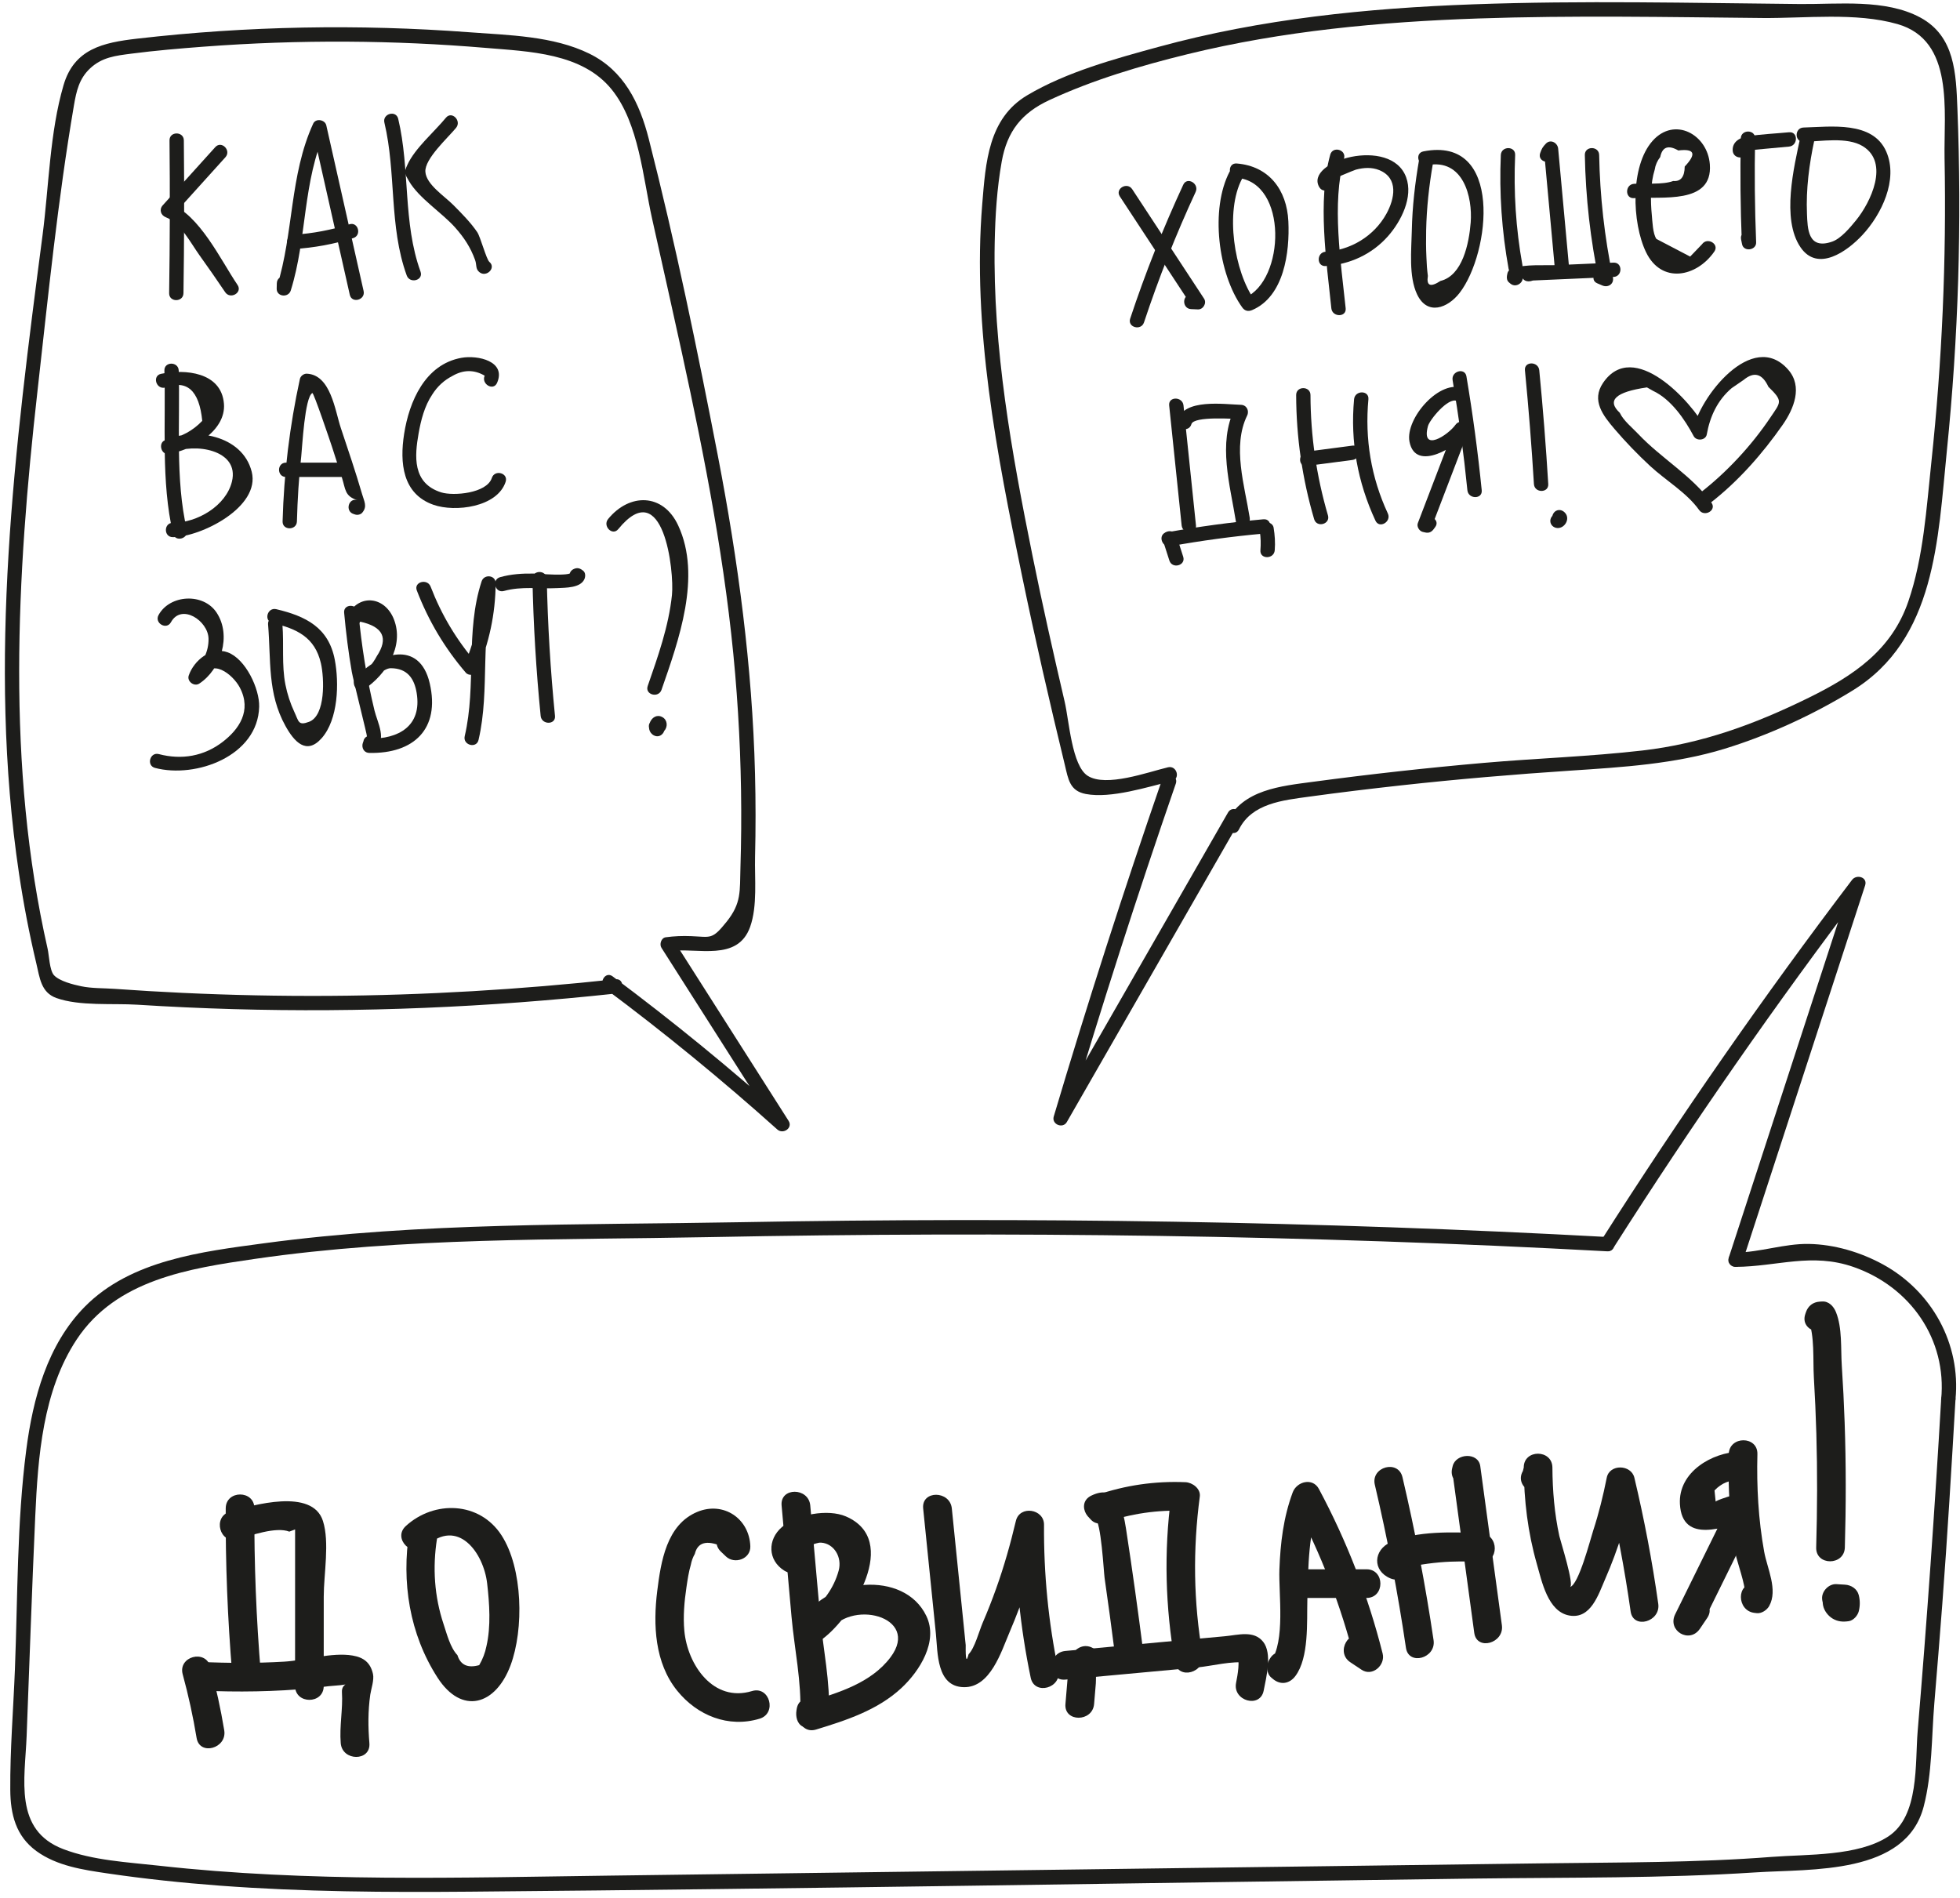 <?xml version="1.0" encoding="UTF-8" standalone="no"?> <svg xmlns="http://www.w3.org/2000/svg" xmlns:xlink="http://www.w3.org/1999/xlink" xmlns:serif="http://www.serif.com/" width="100%" height="100%" viewBox="0 0 1425 1380" xml:space="preserve" style="fill-rule:evenodd;clip-rule:evenodd;stroke-linejoin:round;stroke-miterlimit:2;"> <g> <path d="M814.176,142.832c17.413,26.517 34.821,53.034 52.234,79.55l4.5,-7.837c-1.65,-0.075 -3.296,-0.15 -4.946,-0.221c-6.7,-0.304 -6.688,10.113 -0,10.417c1.65,0.071 3.296,0.146 4.946,0.221c3.846,0.17 6.629,-4.592 4.496,-7.838c-17.413,-26.517 -34.825,-53.033 -52.238,-79.55c-3.662,-5.579 -12.687,-0.367 -8.992,5.258" style="fill:#1d1d1b;fill-rule:nonzero;"></path> <path d="M860.281,134.302c-14.705,31.729 -27.584,64.15 -38.596,97.346c-2.117,6.375 7.941,9.108 10.046,2.766c10.733,-32.341 23.212,-63.933 37.545,-94.854c2.8,-6.041 -6.179,-11.341 -8.995,-5.258" style="fill:#1d1d1b;fill-rule:nonzero;"></path> <path d="M894.029,124.713c-14.325,27.15 -8.483,74.4 9.175,98.875c1.812,2.509 4.308,3.067 7.129,1.867c23.254,-9.875 27.429,-42.113 26.354,-64.558c-1.1,-22.88 -14.091,-40.15 -37.533,-42.034c-6.683,-0.533 -6.646,9.884 -0,10.417c37.462,3.008 35.204,74.746 5.921,87.183c2.375,0.621 4.75,1.246 7.125,1.867c-14.938,-20.7 -21.721,-64.579 -9.175,-88.358c3.125,-5.925 -5.863,-11.196 -8.996,-5.259" style="fill:#1d1d1b;fill-rule:nonzero;"></path> <path d="M967.137,112.463c-9.329,33.7 -2.738,77.459 0.804,111.692c0.683,6.6 11.108,6.671 10.417,-0c-3.45,-33.358 -10.259,-76.117 -1.175,-108.921c1.791,-6.471 -8.255,-9.233 -10.046,-2.771" style="fill:#1d1d1b;fill-rule:nonzero;"></path> <path d="M968.174,130.804c-0.129,-0.216 16.2,-7.087 17.646,-7.47c5.642,-1.492 11.55,-1.871 17.017,0.379c14.121,5.808 11.158,20.841 5.116,31.758c-8.97,16.221 -25.85,26.35 -44.17,27.554c-6.655,0.438 -6.705,10.859 -0,10.417c17.595,-1.158 33.783,-8.542 45.5,-21.9c9.387,-10.704 18.312,-28.204 13.05,-42.613c-11.088,-30.362 -74.325,-11.683 -63.155,7.134c3.421,5.758 12.43,0.525 8.996,-5.259" style="fill:#1d1d1b;fill-rule:nonzero;"></path> <path d="M1031.77,115.932c-2.971,17.13 -4.971,34.292 -5.321,51.696c-0.279,13.892 -2.375,33.321 3.825,46.379c7.45,15.696 22.325,10.088 30.992,-1.154c22.158,-28.75 32,-114.262 -26.392,-102.783c-6.571,1.292 -3.792,11.333 2.771,10.046c26.258,-5.163 33.046,23.212 31.608,41.633c-1.2,15.354 -5.966,38.579 -21.954,42.5c-7.271,4.783 -10.329,3.571 -9.183,-3.637c-0.579,-4.484 -0.925,-8.988 -1.05,-13.513c-0.321,-6.483 -0.329,-12.983 -0.2,-19.471c0.329,-16.475 2.129,-32.687 4.95,-48.925c1.137,-6.558 -8.9,-9.375 -10.046,-2.771" style="fill:#1d1d1b;fill-rule:nonzero;"></path> <path d="M1091.16,112.714c-1.225,27.829 0.713,55.283 5.642,82.687c1.187,6.588 11.225,3.796 10.046,-2.767c-4.767,-26.508 -6.455,-53.029 -5.271,-79.92c0.296,-6.7 -10.121,-6.688 -10.417,-0" style="fill:#1d1d1b;fill-rule:nonzero;"></path> <path d="M1129.82,114.085c0.5,-0.775 1.004,-1.55 1.504,-2.321c-2.967,-1.229 -5.929,-2.454 -8.892,-3.683l8.171,88.971c0.608,6.616 11.033,6.683 10.417,-0l-8.171,-88.971c-0.392,-4.267 -5.529,-7.163 -8.892,-3.684c-2.379,2.459 -3.062,3.692 -4.183,6.917c-2.2,6.346 7.858,9.075 10.046,2.771" style="fill:#1d1d1b;fill-rule:nonzero;"></path> <path d="M1152.24,112.707c0.584,30.955 4.046,61.446 10.359,91.75c2.55,-1.962 5.1,-3.92 7.65,-5.883c-1.246,-0.529 -2.492,-1.058 -3.738,-1.587c-6.1,-2.596 -11.412,6.375 -5.258,8.991c1.246,0.534 2.491,1.063 3.737,1.592c4.179,1.779 8.642,-1.125 7.65,-5.883c-6.121,-29.392 -9.416,-58.967 -9.983,-88.98c-0.125,-6.695 -10.542,-6.716 -10.417,0" style="fill:#1d1d1b;fill-rule:nonzero;"></path> <path d="M1105.38,198.761c1.371,5.154 4.425,6.883 9.154,5.179c1.775,-0.079 3.55,-0.154 5.325,-0.233c6.213,-0.275 12.425,-0.546 18.638,-0.821c11.533,-0.508 23.071,-1.017 34.608,-1.521c6.675,-0.296 6.713,-10.716 0,-10.416c-13.312,0.583 -26.625,1.166 -39.933,1.754c-10.729,0.471 -23.279,-0.846 -33.563,2.383c-1.658,0.521 -3.27,1.846 -3.637,3.638c-0.1,0.491 -0.2,0.983 -0.3,1.47c-0.358,1.746 -0.104,3.825 1.342,5.071c0.333,0.284 0.666,0.575 1,0.863c5.058,4.354 12.458,-2.984 7.366,-7.367" style="fill:#1d1d1b;fill-rule:nonzero;"></path> <path d="M1187.98,144.063c20.008,-1.441 57.358,4.95 55.15,-24.512c-1.633,-21.863 -25.708,-35.017 -41.625,-17.154c-16.492,18.508 -14.988,59.733 -4.792,80.92c11.229,23.334 36.767,18.238 49.684,-0.437c3.82,-5.529 -5.205,-10.742 -8.996,-5.258c-2.863,2.975 -5.725,5.95 -8.584,8.929c-8.17,-4.271 -16.337,-8.542 -24.508,-12.809c-2.696,-3.762 -2.933,-12.937 -3.358,-17.237c-1.038,-10.508 -1.079,-23.146 2.091,-33.15c0.505,-3.371 1.842,-6.429 4.013,-9.175c1.462,-7.367 5.846,-8.958 13.154,-4.779c11.854,-1.488 13.404,2.404 4.654,11.679c-0.104,7.525 -2.887,11.025 -8.354,10.508c-7.55,2.904 -20.471,1.479 -28.529,2.059c-6.65,0.479 -6.7,10.9 -0,10.416" style="fill:#1d1d1b;fill-rule:nonzero;"></path> <path d="M1265.62,100.667c-0.504,25.188 -0.258,50.355 0.746,75.525l10.229,-1.383c-0.233,-1.158 -0.471,-2.312 -0.704,-3.471c-1.329,-6.566 -11.371,-3.787 -10.042,2.767c0.233,1.158 0.467,2.317 0.7,3.471c1.167,5.754 10.463,4.462 10.233,-1.384c-1.004,-25.17 -1.25,-50.337 -0.745,-75.525c0.137,-6.704 -10.28,-6.704 -10.417,0" style="fill:#1d1d1b;fill-rule:nonzero;"></path> <path d="M1270.15,109.477c-0.004,-0.125 28.137,-2.663 30.575,-2.896c6.612,-0.634 6.679,-11.059 -0,-10.417c-9.879,0.942 -19.975,1.388 -29.788,2.871c-5.721,0.867 -11.558,3.854 -11.204,10.442c0.358,6.67 10.775,6.708 10.417,-0" style="fill:#1d1d1b;fill-rule:nonzero;"></path> <path d="M1309.06,99.139c-4.796,22.409 -14.009,60.021 -0.042,80.605c12.538,18.47 33.979,2.983 44.988,-8.838c13.866,-14.892 26.287,-40.254 17.404,-60.637c-9.834,-22.567 -40.492,-18.046 -60.138,-17.555c-6.691,0.167 -6.716,10.584 0,10.417c12.642,-0.317 31.584,-3.804 42.992,3.125c19.746,11.996 5.704,40.95 -4.775,53.813c-4.246,5.208 -10.938,13.333 -17.4,15.595c-17.904,6.267 -17.913,-9.929 -18.346,-20.195c-0.767,-17.992 1.604,-36.009 5.363,-53.559c1.395,-6.537 -8.642,-9.333 -10.046,-2.771" style="fill:#1d1d1b;fill-rule:nonzero;"></path> <path d="M850.035,294.779l9.071,87.263c0.687,6.6 11.108,6.671 10.416,-0l-9.071,-87.263c-0.687,-6.6 -11.112,-6.67 -10.416,0" style="fill:#1d1d1b;fill-rule:nonzero;"></path> <path d="M866.207,308.372c1.691,-6.021 31.521,-3.754 36,-3.625c-1.496,-2.613 -2.996,-5.225 -4.496,-7.838c-12.471,25.6 -3.383,55.667 0.85,82.317c1.05,6.6 11.087,3.8 10.046,-2.771c-3.704,-23.325 -12.825,-51.866 -1.9,-74.287c1.733,-3.554 -0.359,-7.717 -4.5,-7.838c-12.209,-0.358 -41.542,-4.746 -46.046,11.271c-1.817,6.467 8.233,9.225 10.046,2.771" style="fill:#1d1d1b;fill-rule:nonzero;"></path> <path d="M850.977,397.117c22.396,-4.038 44.904,-7.088 67.571,-9.146c6.62,-0.6 6.683,-11.025 -0,-10.417c-23.596,2.146 -47.025,5.317 -70.342,9.517c-6.588,1.192 -3.796,11.229 2.771,10.046" style="fill:#1d1d1b;fill-rule:nonzero;"></path> <path d="M915.9,386.279c0.762,4.571 0.833,9.192 0.471,13.8c-0.525,6.684 9.891,6.65 10.416,0c0.438,-5.579 0.075,-11.05 -0.841,-16.57c-0.463,-2.775 -3.896,-4.325 -6.409,-3.638c-2.946,0.813 -4.1,3.625 -3.637,6.408" style="fill:#1d1d1b;fill-rule:nonzero;"></path> <path d="M845.386,392.601c1.6,4.983 3.2,9.971 4.8,14.954c2.042,6.358 12.1,3.637 10.046,-2.771c-1.6,-4.983 -3.2,-9.967 -4.8,-14.954c-2.042,-6.354 -12.104,-3.638 -10.046,2.771" style="fill:#1d1d1b;fill-rule:nonzero;"></path> <path d="M942.361,287.229c0.095,30.771 4.425,60.721 13.075,90.25c1.879,6.421 11.933,3.688 10.045,-2.766c-8.379,-28.617 -12.608,-57.671 -12.704,-87.484c-0.021,-6.7 -10.437,-6.716 -10.416,0" style="fill:#1d1d1b;fill-rule:nonzero;"></path> <path d="M950.167,338.765c11.041,-1.45 22.083,-2.896 33.125,-4.346c6.55,-0.862 6.633,-11.287 -0,-10.416c-11.042,1.45 -22.084,2.896 -33.125,4.346c-6.55,0.858 -6.638,11.287 -0,10.416" style="fill:#1d1d1b;fill-rule:nonzero;"></path> <path d="M984.468,290.285c-2.825,30.75 2.559,60.304 15.55,88.284c2.825,6.075 11.805,0.791 8.996,-5.259c-12.221,-26.316 -16.779,-54.158 -14.129,-83.025c0.613,-6.675 -9.808,-6.629 -10.417,0" style="fill:#1d1d1b;fill-rule:nonzero;"></path> <path d="M1056.11,276.4c4.475,26.571 8.054,53.242 10.745,80.05c0.667,6.608 11.088,6.675 10.417,-0c-2.783,-27.733 -6.492,-55.329 -11.117,-82.821c-1.112,-6.596 -11.154,-3.796 -10.045,2.771" style="fill:#1d1d1b;fill-rule:nonzero;"></path> <path d="M1064.36,282.519c-17.209,-7.733 -42.809,21.7 -39.617,38.542c4.35,22.963 35.104,3.296 42.513,-7.033c-3.175,-1.334 -6.35,-2.675 -9.521,-4.009c-8.971,23.442 -17.942,46.884 -26.913,70.325c-0.975,2.538 1.084,5.842 3.638,6.405c0.646,0.145 1.291,0.287 1.941,0.429c2.484,0.55 4.43,-0.434 5.88,-2.392l1.183,-1.6c3.996,-5.392 -5.042,-10.592 -8.992,-5.258c-0.396,0.533 -0.791,1.066 -1.187,1.6c1.962,-0.8 3.925,-1.596 5.883,-2.392c-0.646,-0.146 -1.292,-0.287 -1.942,-0.433c1.213,2.137 2.425,4.275 3.638,6.408c8.971,-23.442 17.942,-46.883 26.917,-70.325c2.254,-5.896 -6.338,-8.454 -9.521,-4.012c-5.563,7.754 -25.3,20.508 -20.075,1.025c1.246,-4.646 14.716,-21.071 20.916,-18.284c6.067,2.725 11.371,-6.25 5.259,-8.996" style="fill:#1d1d1b;fill-rule:nonzero;"></path> <path d="M1108.69,269.214c2.684,27.529 4.863,55.1 6.534,82.713c0.404,6.658 10.825,6.704 10.416,-0c-1.671,-27.613 -3.85,-55.184 -6.533,-82.713c-0.646,-6.612 -11.067,-6.679 -10.417,0" style="fill:#1d1d1b;fill-rule:nonzero;"></path> <path d="M1129.28,378.634c1.021,-1.709 2.042,-3.421 3.059,-5.13c-2.809,-0.129 -5.209,2.484 -5.209,5.209c0,2.925 2.388,5.079 5.209,5.208c5.116,0.229 9.15,-6.221 5.937,-10.546c-1.675,-2.254 -4.508,-3.4 -7.125,-1.866c-2.225,1.3 -3.558,4.854 -1.871,7.125" style="fill:#1d1d1b;fill-rule:nonzero;"></path> <path d="M1243.32,365.814c20.383,-15.775 38.112,-35.921 52.841,-57.062c8.05,-11.559 14.625,-27.621 4.025,-39.863c-26.058,-30.1 -65.129,20.554 -69.345,44.188c3.175,-0.413 6.345,-0.825 9.52,-1.242c-10.458,-19.767 -52.745,-66.088 -74.9,-33.413c-8.625,12.725 0.021,23.709 8.392,33.509c8.079,9.458 16.75,18.454 25.875,26.904c11.363,10.521 26.604,19.337 35.604,31.979c3.854,5.417 12.896,0.217 8.996,-5.258c-13.775,-19.35 -36.717,-32.45 -53.129,-49.875c-4.35,-4.617 -10.888,-9.825 -13.538,-15.525c-9.683,-9.025 -3.1,-15.188 19.742,-18.488c1.479,0.838 2.963,1.675 4.446,2.513c13.033,6.075 23.092,20.766 29.517,32.912c1.987,3.759 8.729,3.192 9.52,-1.246c2.321,-13.016 7.763,-24.837 18.084,-33.641c2.908,-1.996 5.812,-3.988 8.721,-5.984c7.562,-6.27 13.562,-4.604 18.008,5c10.896,10.588 9,11.05 1.467,22.271c-13.75,20.484 -31.742,39.888 -51.213,54.954c-5.292,4.1 2.129,11.421 7.367,7.367" style="fill:#1d1d1b;fill-rule:nonzero;"></path> <path d="M844.82,566.974c-28.021,81.025 -54.258,162.637 -78.708,244.808c-1.688,5.667 6.579,9.133 9.521,4.012c42.058,-73.266 84.12,-146.533 126.183,-219.8c3.346,-5.825 -5.654,-11.075 -8.992,-5.254c-42.062,73.267 -84.125,146.534 -126.187,219.8c3.175,1.338 6.346,2.675 9.521,4.013c24.445,-82.175 50.687,-163.788 78.708,-244.809c2.196,-6.35 -7.867,-9.079 -10.046,-2.77" style="fill:#1d1d1b;fill-rule:nonzero;"></path> <path d="M849.172,557.877c-14.933,3.567 -44.962,14.65 -58.325,6.217c-11.596,-7.321 -13.537,-39.937 -16.783,-53.871c-8.25,-35.383 -16.254,-70.829 -23.446,-106.441c-15.042,-74.459 -28.912,-151.025 -27.433,-227.259c0.379,-19.716 1.65,-39.654 5.112,-59.091c3.909,-21.913 14.454,-35.292 34.617,-44.65c31.833,-14.771 66.4,-25.03 100.408,-33.367c69.159,-16.95 140.375,-23.55 211.396,-25.979c68.846,-2.354 137.775,-1 206.642,-0.342c31.221,0.3 67.833,-4.25 98.179,4.413c41.612,11.875 33.579,63.412 34.233,97.72c1.413,73.696 -1.796,147.48 -9.596,220.775c-3.566,33.546 -5.72,69.159 -16.745,101.292c-12.175,35.496 -39.921,54.004 -72.159,69.879c-39.096,19.254 -77.629,33.463 -121.104,38.484c-38.379,4.429 -77.129,5.658 -115.612,9.029c-41.35,3.621 -82.617,8.2 -123.759,13.712c-23.558,3.159 -51.271,5.6 -62.996,29.359c-2.954,5.991 6.03,11.275 8.996,5.258c9.342,-18.929 32.029,-21.171 50.713,-23.746c22.316,-3.075 44.691,-5.775 67.087,-8.242c41.075,-4.52 82.238,-8.012 123.471,-10.741c37.521,-2.488 75.6,-4.767 111.775,-15.875c31.967,-9.821 64.642,-24.834 93.104,-42.375c60.488,-37.279 61.975,-110.146 68.479,-174.029c8.413,-82.667 10.992,-165.921 7.696,-248.946c-1.012,-25.45 -1.729,-52.584 -26.825,-66.229c-25.408,-13.817 -59.85,-9.625 -87.479,-9.892c-79.262,-0.758 -158.65,-2.675 -237.892,0.217c-76.85,2.804 -154.108,10.554 -228.475,30.895c-31.829,8.705 -67.066,18.25 -95.662,35.255c-28.288,16.82 -30.171,48.933 -32.642,78.908c-7.421,89.979 10.692,182.45 28.854,270.196c9.546,46.108 20.092,92.05 31.196,137.808c2.479,10.217 3.446,18.838 15.221,21.067c18.388,3.479 44.879,-5.146 62.525,-9.363c6.517,-1.558 3.754,-11.604 -2.771,-10.046" style="fill:#1d1d1b;fill-rule:nonzero;"></path> <path d="M123.24,102.059c0.379,37.042 0.288,74.079 -0.271,111.121c-0.1,6.704 10.317,6.708 10.417,-0c0.558,-37.042 0.65,-74.079 0.271,-111.121c-0.067,-6.7 -10.484,-6.717 -10.417,0" style="fill:#1d1d1b;fill-rule:nonzero;"></path> <path d="M156.521,106.958c-12.738,14.104 -25.471,28.213 -38.209,42.321c-2.779,3.079 -1.416,7.296 2.3,8.704c10.613,4.021 18.113,18.838 24.45,27.642c6.367,8.842 12.559,17.804 18.663,26.829c3.733,5.521 12.762,0.317 8.991,-5.258c-12.358,-18.271 -27.562,-51.004 -49.337,-59.259c0.767,2.905 1.533,5.805 2.3,8.705c12.733,-14.105 25.471,-28.213 38.208,-42.317c4.479,-4.967 -2.862,-12.354 -7.366,-7.367" style="fill:#1d1d1b;fill-rule:nonzero;"></path> <path d="M201.258,205.945c-0.03,1.292 -0.063,2.579 -0.096,3.871c-0.15,6.008 8.508,6.887 10.233,1.383c11.917,-38.017 8.546,-79.458 25.304,-116.067c-3.175,-0.416 -6.346,-0.829 -9.521,-1.245c9.046,40.15 18.088,80.3 27.13,120.45c1.47,6.537 11.52,3.77 10.045,-2.767c-9.041,-40.15 -18.087,-80.3 -27.129,-120.45c-0.933,-4.142 -7.646,-5.342 -9.521,-1.246c-17.225,37.629 -14.125,79.554 -26.354,118.558c3.409,0.463 6.821,0.921 10.229,1.384c0.034,-1.292 0.067,-2.579 0.096,-3.871c0.167,-6.704 -10.25,-6.704 -10.416,-0" style="fill:#1d1d1b;fill-rule:nonzero;"></path> <path d="M213.692,181.075c14.7,-0.954 29.042,-3.558 43.109,-7.963c6.37,-2 3.65,-12.058 -2.771,-10.045c-13.175,4.129 -26.55,6.695 -40.338,7.591c-6.654,0.434 -6.704,10.85 0,10.417" style="fill:#1d1d1b;fill-rule:nonzero;"></path> <path d="M279.466,89.144c8.742,36.733 3.221,75.242 16.237,111.129c2.267,6.254 12.338,3.554 10.046,-2.766c-12.975,-35.775 -7.512,-74.446 -16.237,-111.134c-1.55,-6.516 -11.6,-3.758 -10.046,2.771" style="fill:#1d1d1b;fill-rule:nonzero;"></path> <path d="M324.211,85.586c-8.467,10.325 -22.471,22.112 -28.038,34.262c-2.633,5.746 -2,6.317 1.104,11.717c7.2,12.529 24.063,23.05 33.654,33.879c6.455,7.288 11.142,14.321 14.484,23.604c1.287,3.567 0.183,6.375 3.037,8.759c5.113,4.266 12.521,-3.067 7.367,-7.367c-2.213,-1.846 -6.513,-18.208 -8.846,-21.638c-4.925,-7.229 -11.221,-13.504 -17.337,-19.695c-6.496,-6.575 -19.738,-14.938 -20.371,-24.205c-0.642,-9.387 16.421,-24.762 22.312,-31.95c4.217,-5.145 -3.112,-12.558 -7.366,-7.366" style="fill:#1d1d1b;fill-rule:nonzero;"></path> <path d="M119.521,269.432c1.142,38.491 -2.545,80.9 6.284,118.504c1.533,6.521 11.579,3.762 10.046,-2.771c-8.55,-36.413 -4.805,-78.446 -5.913,-115.733c-0.196,-6.688 -10.617,-6.717 -10.417,-0" style="fill:#1d1d1b;fill-rule:nonzero;"></path> <path d="M119.906,281.832c15.92,-6.079 24.966,1.975 27.137,24.154c-6.758,7.104 -15.033,11.621 -24.821,13.546c0.875,3.233 1.754,6.471 2.629,9.704c16.317,-7.479 49.517,-2.421 43.767,20.938c-4.337,17.604 -25.112,29.92 -42.979,29.95c-6.7,0.012 -6.713,10.429 -0,10.416c20.221,-0.033 63.908,-21.762 57.362,-47.566c-6.82,-26.88 -42.041,-32.53 -63.408,-22.73c-4.546,2.084 -2.45,10.363 2.629,9.705c16.692,-2.167 42.217,-16.371 40.592,-36.413c-1.879,-23.142 -28.4,-25.296 -45.679,-21.75c-6.559,1.35 -3.784,11.392 2.771,10.046" style="fill:#1d1d1b;fill-rule:nonzero;"></path> <path d="M215.871,379.092c0.438,-15.867 1.367,-31.692 3.159,-47.471c0.683,-6.059 2.512,-43.013 8.062,-45.846c0.946,-0.483 12.959,35.062 14.334,39.254c2.42,7.379 4.804,14.775 7.15,22.179c2.737,8.646 1.958,13.504 11.237,16.454c-6.404,-2.033 -9.142,8.021 -2.771,10.046l1.254,0.396c1.63,0.521 3.938,0.013 5.063,-1.342c3.812,-4.554 1.504,-7.995 -0.096,-13.495c-4.704,-16.142 -10.137,-32.125 -15.458,-48.067c-4.254,-12.746 -7.309,-38.713 -24.746,-39.513c-2.167,-0.1 -4.558,1.68 -5.021,3.825c-7.429,34.196 -11.621,68.596 -12.583,103.58c-0.184,6.704 10.233,6.7 10.416,-0" style="fill:#1d1d1b;fill-rule:nonzero;"></path> <path d="M207.908,346.787l40.4,0c6.704,0 6.717,-10.416 0,-10.416l-40.4,-0c-6.7,-0 -6.712,10.416 0,10.416" style="fill:#1d1d1b;fill-rule:nonzero;"></path> <path d="M361.373,278.406c6.921,-15.775 -13.983,-20.388 -25.896,-18.242c-26.441,4.763 -37.991,31.708 -41.679,55.417c-3.233,20.808 -1.275,43.529 21.363,51.45c15.783,5.525 46.42,1.783 52.466,-16.754c2.079,-6.392 -7.975,-9.125 -10.046,-2.771c-3.675,11.275 -28.02,13.246 -36.787,10.496c-21.242,-6.663 -19.296,-26.688 -16.471,-42.788c1.717,-9.8 4.329,-19.983 9.933,-28.35c3.7,-5.9 8.642,-10.437 14.825,-13.608c7.905,-4.525 15.671,-4.559 23.296,-0.109c-2.666,6.084 6.304,11.392 8.996,5.259" style="fill:#1d1d1b;fill-rule:nonzero;"></path> <path d="M124.278,452.413c7.667,-13.963 27.079,-1.067 27.338,11.946c0.179,9.241 -4.163,18.541 -12,23.67c2.55,1.963 5.1,3.921 7.65,5.88c5.629,-16.5 21.966,-3.817 27.112,6.033c8.821,16.879 -0.683,30.354 -12.446,39.421c-13.608,10.491 -29.883,13.275 -46.441,8.916c-6.492,-1.708 -9.259,8.338 -2.771,10.046c29.621,7.8 74.829,-8.575 75.708,-44.529c0.321,-12.904 -9.742,-34.679 -22.908,-39.517c-12.075,-4.437 -24.571,5.925 -28.3,16.863c-1.446,4.242 3.925,8.321 7.65,5.883c15.683,-10.258 23.7,-34.846 12.596,-51.637c-9.613,-14.534 -33.98,-13.171 -42.184,1.766c-3.229,5.88 5.767,11.142 8.996,5.259" style="fill:#1d1d1b;fill-rule:nonzero;"></path> <path d="M194.904,454.014c2.179,26.2 -0.6,49.967 12.667,73.871c6.304,11.362 15.187,21.304 26.237,8.887c12.188,-13.695 12.842,-40.304 9.558,-57.266c-4.504,-23.254 -20.995,-31.496 -42.508,-36.592c-6.521,-1.542 -9.304,8.5 -2.771,10.046c17.575,4.162 30.859,10.225 35.234,29.317c2.483,10.841 3.487,38.016 -8.642,42.537c-7.908,2.95 -7.421,-0.246 -10.667,-7.146c-2.941,-6.258 -5.15,-13.079 -6.496,-19.875c-2.841,-14.366 -0.987,-29.254 -2.195,-43.779c-0.55,-6.633 -10.975,-6.692 -10.417,0" style="fill:#1d1d1b;fill-rule:nonzero;"></path> <path d="M250.199,445.471c1.334,14.446 3.092,28.829 5.596,43.121c1,5.7 11.342,46.608 10.983,46.808c-5.85,3.275 -0.608,12.275 5.259,8.996c9.933,-5.562 2.291,-19.387 0.271,-27.671c-5.713,-23.458 -9.471,-47.221 -11.692,-71.254c-0.613,-6.621 -11.033,-6.683 -10.417,0" style="fill:#1d1d1b;fill-rule:nonzero;"></path> <path d="M261.931,452c16.629,3.658 20.641,12.004 12.045,25.033c-3.337,6.396 -8.12,11.404 -14.354,15.029c2.104,2.73 4.209,5.455 6.313,8.18c4.075,-4.525 12.225,-14.463 18.221,-14.417c12.17,0.087 17.1,7.683 18.791,18.054c3.917,24.046 -13.316,33.55 -34.433,33.129c-6.704,-0.133 -6.704,10.284 -0,10.417c32.287,0.646 51.608,-17.388 43.929,-50.588c-7.425,-32.079 -37.162,-22.512 -53.875,-3.958c-3.762,4.175 1.154,11.638 6.313,8.175c15.808,-10.596 29.216,-31.167 21.491,-50.817c-6.337,-16.12 -24.471,-19.004 -33.437,-3.495c-3.359,5.816 5.637,11.066 8.996,5.258" style="fill:#1d1d1b;fill-rule:nonzero;"></path> <path d="M303.05,429.329c8.525,22.146 20.216,41.796 35.654,59.813c1.996,2.333 6.912,1.937 8.179,-1.05c8.771,-20.725 13.267,-41.508 13.492,-64.017c0.062,-6.029 -8.434,-6.866 -10.229,-1.383c-12,36.629 -3.584,75.354 -12.275,112.525c-1.525,6.521 8.516,9.304 10.045,2.767c8.684,-37.142 0.313,-76.013 12.271,-112.525c-3.408,-0.459 -6.816,-0.921 -10.229,-1.384c-0.208,20.688 -4.004,39.709 -12.071,58.759c2.729,-0.355 5.454,-0.705 8.184,-1.055c-14.284,-16.666 -25.1,-34.75 -32.975,-55.22c-2.384,-6.192 -12.459,-3.5 -10.046,2.77" style="fill:#1d1d1b;fill-rule:nonzero;"></path> <path d="M366.392,429.683c12.913,-3.604 25.788,-1.4 38.95,-2.1c5.921,-0.312 16.45,-0.054 19.459,-6.316c0.908,-1.892 1.062,-4.83 -0.817,-6.313c-1.954,-1.542 -3.746,-2.396 -6.246,-1.492c-2.858,1.038 -4.133,3.434 -3.637,6.409c0.025,0.154 0.05,0.304 0.075,0.458c1.1,6.596 11.141,3.8 10.045,-2.771c-0.025,-0.15 -0.05,-0.304 -0.079,-0.458c-1.212,2.137 -2.425,4.271 -3.637,6.408c0.225,-0.079 0.454,-0.162 0.675,-0.246c-1.688,-0.445 -3.375,-0.891 -5.063,-1.337c0.167,0.129 0.334,0.267 0.504,0.396c-0.275,-2.1 -0.545,-4.204 -0.816,-6.309c-1.567,3.259 -23.838,1.059 -27.959,1.005c-8.266,-0.109 -16.22,0.387 -24.225,2.62c-6.445,1.8 -3.708,11.855 2.771,10.046" style="fill:#1d1d1b;fill-rule:nonzero;"></path> <path d="M387.111,420.919c0.688,33.283 2.675,66.462 5.971,99.587c0.654,6.608 11.079,6.679 10.417,0c-3.296,-33.125 -5.283,-66.304 -5.971,-99.587c-0.137,-6.692 -10.554,-6.717 -10.417,-0" style="fill:#1d1d1b;fill-rule:nonzero;"></path> <path d="M449.503,384.715c32.963,-40.413 40.8,30.854 39.038,47.887c-2.358,22.763 -10.183,44.68 -17.629,66.163c-2.204,6.346 7.854,9.071 10.041,2.767c12.384,-35.7 29.4,-82.409 12.1,-119.538c-11.016,-23.658 -35.504,-23.537 -50.916,-4.646c-4.2,5.154 3.125,12.567 7.366,7.367" style="fill:#1d1d1b;fill-rule:nonzero;"></path> <path d="M440.1,718.849c43.217,32.238 84.883,66.38 125.038,102.359c4.216,3.779 11.508,-1.088 8.183,-6.313c-27.813,-43.679 -55.621,-87.362 -83.429,-131.041c-1.038,2.545 -2.075,5.1 -3.113,7.65c20.2,-2.73 49.467,7.962 58.592,-17.588c5.437,-15.217 3.208,-35.133 3.592,-51.004c0.487,-20.113 0.483,-40.233 -0.03,-60.342c-1.979,-77.812 -12.275,-154.871 -27.025,-231.225c-14.866,-76.941 -30.845,-154.508 -50.241,-230.441c-6.65,-26.034 -18.021,-49.517 -43.129,-61.867c-26.288,-12.925 -58.646,-13.438 -87.242,-15.583c-80.446,-6.038 -161.571,-4.58 -241.721,4.662c-24.592,2.838 -45.642,7.379 -53.379,33.813c-10.075,34.425 -10.633,73.67 -15.271,109.154c-20.058,153.408 -40.129,309.687 -17.117,463.962c3.271,21.938 7.438,43.742 12.575,65.317c2.509,10.512 3.384,21.233 14.559,25.242c16.941,6.07 41.046,3.758 58.921,4.887c23.162,1.467 46.35,2.538 69.55,3.2c92.841,2.654 185.729,-1.304 278.058,-11.304c6.596,-0.713 6.667,-11.138 -0,-10.417c-69.242,7.5 -138.792,11.667 -208.438,12.088c-35.495,0.212 -70.995,-0.517 -106.454,-2.179c-16.366,-0.767 -32.721,-1.734 -49.062,-2.905c-7.946,-0.566 -16.704,-0.279 -24.5,-1.904c-5.529,-1.15 -15.759,-3.658 -19.775,-8.029c-3.221,-3.508 -3.579,-14.65 -4.592,-19.092c-30.179,-132.929 -22.567,-270.825 -7.446,-405.204c7.788,-69.208 14.813,-139.441 26.55,-208.104c1.75,-10.254 3.746,-19.396 11.684,-26.854c8.733,-8.204 18.491,-9.279 30.129,-10.783c17.325,-2.242 34.796,-3.725 52.212,-5.046c34.871,-2.646 69.854,-3.871 104.829,-3.667c33.63,0.196 67.25,1.717 100.759,4.546c31.437,2.658 69.887,3.608 91.387,30.258c19.821,24.563 22.7,64.146 29.359,93.971c7.233,32.4 14.537,64.783 21.608,97.217c16.85,77.279 32.087,155.087 38.796,233.996c3.183,37.412 4.646,74.97 4.358,112.52c-0.075,9.384 -0.258,18.771 -0.55,28.155c-0.525,16.962 0.871,25.562 -10.054,39.212c-10.696,13.367 -11.4,11.029 -25.896,10.463c-6.325,-0.25 -12.112,-0.017 -18.367,0.829c-3.325,0.45 -4.737,5.1 -3.112,7.65c27.808,43.683 55.621,87.366 83.429,131.046c2.725,-2.1 5.454,-4.209 8.179,-6.313c-40.816,-36.571 -83.221,-71.217 -127.146,-103.987c-5.375,-4.013 -10.575,5.029 -5.258,8.995" style="fill:#1d1d1b;fill-rule:nonzero;"></path> <path d="M473.222,531.844c2.471,3.038 7.1,2.317 9.566,-0.262c2.825,-2.946 2.621,-8.013 -1.12,-10.134c-7.805,-4.425 -13.971,9.059 -6.317,13.209c5.892,3.195 11.154,-5.796 5.254,-8.996c2.746,1.491 1.392,5.487 -1.567,5.491c-0.875,-0.237 -1.75,-0.47 -2.625,-0.708c0.092,0.071 0.188,0.142 0.28,0.213c-0.621,-0.625 -1.246,-1.246 -1.867,-1.867c-0.738,-1.604 -0.679,-2.958 0.171,-4.063c1.054,-1.645 2.916,-1.729 5.591,-0.25c-1.779,-2.183 -5.52,-1.845 -7.366,0c-2.159,2.159 -1.784,5.18 -0,7.367" style="fill:#1d1d1b;fill-rule:nonzero;"></path> <path d="M164.111,1096.65c-0.216,40.221 1.359,80.329 4.717,120.408c1.108,13.267 21.954,13.384 20.833,0c-3.358,-40.079 -4.933,-80.187 -4.716,-120.408c0.071,-13.408 -20.763,-13.425 -20.834,-0" style="fill:#1d1d1b;fill-rule:nonzero;"></path> <path d="M172.681,1119.2c9.696,-2.805 27.946,-9.396 37.662,-5.605c1.4,-0.533 2.805,-1.066 4.205,-1.6l-0,12.196c-0.005,6.779 -0.005,13.554 -0.005,20.334c-0.008,27.104 -0.012,54.208 -0.016,81.316c-0.004,13.404 20.829,13.425 20.833,0c0.004,-21.683 0.008,-43.371 0.013,-65.054c0.004,-16.271 4.391,-39.442 -0.596,-54.983c-7.713,-24.05 -50.796,-11.567 -67.634,-6.696c-12.854,3.721 -7.387,23.829 5.538,20.092" style="fill:#1d1d1b;fill-rule:nonzero;"></path> <path d="M145.581,1229.14c27.129,1.242 54.25,0.871 81.296,-1.725c5.383,-0.517 10.787,-1.45 16.179,-1.796c14.308,-0.904 5.046,-2.766 5.546,4.729c0.8,12.142 -1.904,24.588 -0.875,37.055c1.096,13.266 21.941,13.383 20.833,-0c-0.987,-11.925 -1.05,-23.396 0.646,-35.305c0.55,-3.85 2.942,-10.658 1.967,-15.008c-1.834,-8.179 -6.638,-12.012 -14.85,-13.408c-14.917,-2.538 -34.471,3.558 -49.734,4.45c-20.341,1.191 -40.658,1.108 -61.008,0.175c-13.404,-0.617 -13.371,20.221 -0,20.833" style="fill:#1d1d1b;fill-rule:nonzero;"></path> <path d="M132.835,1217.35c4.167,15.25 7.533,30.65 10.108,46.254c2.175,13.196 22.255,7.596 20.088,-5.541c-2.575,-15.6 -5.938,-31 -10.108,-46.255c-3.53,-12.916 -23.634,-7.433 -20.088,5.542" style="fill:#1d1d1b;fill-rule:nonzero;"></path> <path d="M297.624,1113.22c-5.846,36.896 0.021,74.792 20.508,106.563c17.575,27.25 42.159,20.17 53.038,-8.934c9.816,-26.25 9.033,-70.537 -6.579,-94.629c-15.955,-24.621 -48.95,-25.579 -69.563,-6.679c-9.904,9.083 4.858,23.783 14.733,14.733c23.192,-21.266 41.875,4.767 44.417,27.029c1.675,14.655 2.825,31.134 -0.517,45.555c-0.966,4.883 -2.725,9.487 -5.262,13.8c-8.317,2.337 -13.596,-0.08 -15.829,-7.246c-5.246,-5.475 -7.738,-15.559 -10.067,-22.521c-6.721,-20.121 -8.1,-41.242 -4.792,-62.129c2.08,-13.117 -17.995,-18.767 -20.087,-5.542" style="fill:#1d1d1b;fill-rule:nonzero;"></path> <path d="M524.139,1128.16c1.2,1.145 2.4,2.291 3.6,3.437c6.292,6.017 18.1,1.921 17.779,-7.362c-0.687,-20.1 -19.491,-32.921 -38.562,-24.992c-22.429,9.321 -26.475,36.346 -29.125,57.554c-3.079,24.65 -1.808,52.225 14.471,72.408c14.65,18.167 37.312,27.25 59.971,20.396c12.795,-3.871 7.341,-23.987 -5.542,-20.087c-28.071,8.491 -46.879,-19.021 -49.183,-43.767c-0.975,-10.483 -0.009,-21.296 1.525,-31.671c0.808,-5.483 1.629,-11.108 3.195,-16.421c0.517,-2.779 1.48,-5.404 2.892,-7.87c2.042,-8.367 8.55,-10.221 19.525,-5.55c5.929,-2.459 11.858,-4.913 17.783,-7.367c-1.2,-1.146 -2.4,-2.292 -3.595,-3.442c-9.696,-9.258 -24.45,5.45 -14.734,14.734" style="fill:#1d1d1b;fill-rule:nonzero;"></path> <path d="M568.256,1094.58c2.412,27.033 4.825,54.063 7.233,81.092c2.037,22.825 7.471,47.854 6.275,70.712c1.721,-3 3.437,-5.996 5.158,-8.996c-0.504,0.246 -1.004,0.492 -1.508,0.738l10.517,-0c-0.525,-0.233 -1.05,-0.471 -1.575,-0.708c1.595,3.92 3.191,7.841 4.787,11.762c0.063,-0.387 0.125,-0.779 0.188,-1.167c2.112,-13.116 -17.959,-18.762 -20.088,-5.537c-0.062,0.387 -0.125,0.779 -0.187,1.167c-0.675,4.195 0.35,9.766 4.787,11.766c5.125,2.309 8.458,2.479 13.596,-0.029c3.35,-1.642 4.975,-5.496 5.158,-8.996c1.196,-22.837 -4.233,-47.854 -6.275,-70.712c-2.408,-27.029 -4.821,-54.059 -7.233,-81.092c-1.183,-13.246 -22.025,-13.371 -20.833,0" style="fill:#1d1d1b;fill-rule:nonzero;"></path> <path d="M580.746,1123.98c4.15,2.579 11.933,-2.684 16.208,-2.388c9.512,0.654 15.433,10.679 12.796,20.342c-3.492,12.796 -11.446,23.592 -21.984,31.508l14.25,14.25c14.575,-25.904 68.034,-12.779 45.4,17.284c-14.141,18.783 -38.112,25.841 -59.616,32.42c-12.784,3.913 -7.329,24.025 5.537,20.088c22.013,-6.733 44.734,-14.125 61.963,-30.121c13.329,-12.379 27.05,-33.958 18.204,-52.425c-16.342,-34.096 -73.046,-26.967 -89.475,2.238c-4.713,8.379 5.462,20.854 14.25,14.254c21.504,-16.15 56.579,-71.679 16.767,-88.875c-13.109,-5.659 -35.646,-1.571 -46.496,7.683c-10.713,9.133 -10.421,24.204 1.683,31.729c11.417,7.1 21.888,-10.916 10.513,-17.987" style="fill:#1d1d1b;fill-rule:nonzero;"></path> <path d="M671.179,1096.76c3.084,30.359 6.167,60.721 9.254,91.079c1.4,13.784 0.367,38.413 20.25,38.846c19.334,0.421 27.25,-25.808 33.242,-39.816c10.458,-24.459 18.6,-49.63 24.746,-75.505c-6.825,-0.925 -13.642,-1.845 -20.463,-2.77c-0.254,37.516 3.521,74.5 11.155,111.22c2.725,13.117 22.812,7.567 20.087,-5.537c-7.258,-34.921 -10.65,-70.033 -10.408,-105.683c0.075,-11.58 -17.713,-14.367 -20.463,-2.771c-3.946,16.637 -8.575,33.062 -14.35,49.166c-2.983,8.338 -6.208,16.605 -9.729,24.734c-2.529,5.837 -5.879,18.683 -10.296,23c-1.562,6.246 -2.262,4.041 -2.1,-6.6c-0.558,-5.521 -1.121,-11.042 -1.679,-16.563c-0.842,-8.279 -1.683,-16.562 -2.525,-24.837c-1.962,-19.325 -3.925,-38.642 -5.887,-57.963c-1.342,-13.208 -22.188,-13.35 -20.834,0" style="fill:#1d1d1b;fill-rule:nonzero;"></path> <path d="M803.955,1105.39c0.917,-0.441 1.829,-0.879 2.746,-1.321l-10.517,0c4.367,1.88 6.267,38.867 6.888,43.146c2.621,18.15 5.066,36.321 7.396,54.517c1.675,13.117 22.533,13.283 20.833,-0c-3.867,-30.238 -8.054,-60.425 -12.692,-90.55c-2.208,-14.325 -6.746,-32.646 -25.166,-23.779c-12.08,5.808 -1.525,23.779 10.512,17.987" style="fill:#1d1d1b;fill-rule:nonzero;"></path> <path d="M802.903,1107.08c19.363,-6.617 38.521,-9.429 58.988,-8.592l-10.417,-10.416c-5.346,40.379 -4.216,80.387 2.742,120.487c2.292,13.188 22.371,7.596 20.092,-5.537c-6.642,-38.254 -7.092,-76.484 -2,-114.95c0.758,-5.746 -5.396,-10.209 -10.417,-10.417c-22.225,-0.912 -43.467,2.142 -64.529,9.338c-12.613,4.308 -7.196,24.437 5.541,20.087" style="fill:#1d1d1b;fill-rule:nonzero;"></path> <path d="M774.577,1221.19c20.962,-1.933 41.929,-3.871 62.891,-5.804c10.896,-1.004 21.792,-2.012 32.684,-3.017c10.9,-1.008 25.725,-5.062 36.433,-3.387l-7.275,-7.275c2.446,6.129 0.479,16.071 -0.646,21.912c-2.525,13.1 17.55,18.713 20.092,5.542c1.837,-9.558 6.383,-26.962 -0.404,-35.483c-6.796,-8.525 -18.184,-4.913 -27.771,-4.029c-38.667,3.57 -77.338,7.141 -116.004,10.708c-13.242,1.221 -13.367,22.067 -0,20.833" style="fill:#1d1d1b;fill-rule:nonzero;"></path> <path d="M784.336,1218.43c0.18,0.117 0.359,0.234 0.538,0.35c3.742,2.434 9.592,1.613 12.625,-1.629c10.358,-11.071 -5.142,-27.716 -16.121,-16.737c-4.325,4.325 -4.387,10.321 -4.867,16.021l-1.891,22.483c-1.125,13.362 19.716,13.287 20.833,-0c0.421,-4.996 0.842,-9.992 1.263,-14.988c0.229,-2.733 -0.209,-9.245 1.02,-10.891c-2.075,1.596 -4.15,3.191 -6.225,4.787c0.371,-0.15 0.738,-0.3 1.109,-0.446c-2.675,-0.35 -5.35,-0.7 -8.025,-1.054c0.241,0.109 0.487,0.213 0.729,0.317c-1.596,-2.075 -3.192,-4.15 -4.788,-6.225c0.067,0.271 0.13,0.537 0.192,0.808l0,-5.541c-0.067,0.287 -0.129,0.575 -0.2,0.858c0.896,-1.529 1.788,-3.063 2.679,-4.596c-0.146,0.158 -0.291,0.317 -0.441,0.475c4.208,-0.546 8.416,-1.087 12.625,-1.629c-0.18,-0.117 -0.359,-0.233 -0.538,-0.35c-11.271,-7.338 -21.721,10.696 -10.517,17.987" style="fill:#1d1d1b;fill-rule:nonzero;"></path> <path d="M923.242,1206.02c-0.204,0.35 -0.412,0.7 -0.616,1.054c-2.171,3.688 -1.863,9.696 1.629,12.621l1.183,0.996c5.567,4.671 12.108,3.571 16.358,-2.109c10.025,-13.383 8.288,-39.495 8.7,-55.283c0.655,-24.9 0.663,-49.029 9.446,-72.708c-6.346,0.829 -12.691,1.658 -19.037,2.487c19.5,36.467 34.162,74.642 44.254,114.734c5.1,-3.921 10.2,-7.842 15.304,-11.763c-2.746,-1.829 -5.487,-3.654 -8.229,-5.479c-11.192,-7.454 -21.633,10.583 -10.517,17.987l8.229,5.48c7.855,5.233 17.409,-3.392 15.3,-11.763c-10.512,-41.787 -26.037,-81.721 -46.354,-119.708c-4.558,-8.525 -16.116,-5.392 -19.037,2.487c-6.754,18.196 -8.971,36.796 -9.675,56.113c-0.642,17.446 4.504,52.375 -6.371,66.9c5.454,-0.7 10.904,-1.404 16.358,-2.109c-0.391,-0.329 -0.787,-0.662 -1.183,-0.991c0.542,4.208 1.087,8.416 1.629,12.621c0.204,-0.35 0.413,-0.7 0.617,-1.055c6.808,-11.583 -11.192,-22.075 -17.988,-10.512" style="fill:#1d1d1b;fill-rule:nonzero;"></path> <path d="M940.991,1161.81l52.555,0c13.404,0 13.425,-20.833 -0,-20.833l-52.555,-0c-13.404,-0 -13.429,20.833 0,20.833" style="fill:#1d1d1b;fill-rule:nonzero;"></path> <path d="M999.561,1079.54c9.208,39.2 16.745,78.687 22.62,118.525c1.946,13.217 22.025,7.6 20.088,-5.538c-5.875,-39.837 -13.408,-79.325 -22.621,-118.525c-3.067,-13.045 -23.158,-7.525 -20.087,5.538" style="fill:#1d1d1b;fill-rule:nonzero;"></path> <path d="M1016.43,1127.51c-0.546,-0.23 -1.096,-0.455 -1.646,-0.688l7.279,7.279c-4.079,5.442 -4.063,7.342 0.05,5.7c2.446,-0.571 4.904,-1.083 7.375,-1.533c5.675,-1.046 11.387,-1.808 17.133,-2.317c10.029,-0.883 20.063,-0.821 30.109,-0.291c13.395,0.708 13.358,-20.13 -0,-20.834c-19.78,-1.041 -46.913,-1.904 -65.53,6.375c-12.787,5.688 -13.612,20.85 -0.308,26.4c12.358,5.154 17.754,-14.996 5.538,-20.091" style="fill:#1d1d1b;fill-rule:nonzero;"></path> <path d="M1075.86,1073.13c0.12,-0.52 0.245,-1.045 0.366,-1.57l-20.087,-0c5.237,38.545 10.471,77.091 15.708,115.637c1.796,13.225 21.871,7.596 20.088,-5.537c-5.234,-38.546 -10.471,-77.092 -15.709,-115.638c-1.412,-10.425 -17.871,-9.417 -20.087,0c-0.121,0.521 -0.246,1.046 -0.371,1.571c-3.071,13.037 17.012,18.604 20.092,5.537" style="fill:#1d1d1b;fill-rule:nonzero;"></path> <path d="M1125.2,1080.03c2.788,-4.825 3.525,-7.454 3.467,-13.037c-0.15,-13.396 -20.917,-13.434 -20.833,-0c0.141,23.704 2.958,47.27 9.512,70.108c3.633,12.654 7.983,34.742 23.688,37.5c15.608,2.742 21.104,-15.35 26.025,-26.608c9.587,-21.946 16.52,-44.588 21.2,-68.059l-20.088,0c7.217,30.304 13,60.829 17.363,91.675c1.87,13.217 21.95,7.592 20.091,-5.541c-4.366,-30.842 -10.146,-61.367 -17.366,-91.671c-2.309,-9.704 -18.063,-10.159 -20.088,-0c-2.6,13.033 -5.746,25.879 -9.875,38.525c-2.158,6.6 -10.583,39.65 -16.917,40.925c3.592,-0.725 -6.916,-33.6 -7.654,-36.975c-3.575,-16.463 -4.958,-33.063 -5.058,-49.879l-20.833,-0c-0.209,0.841 -0.417,1.683 -0.621,2.525c-6.725,11.625 11.271,22.129 17.987,10.512" style="fill:#1d1d1b;fill-rule:nonzero;"></path> <path d="M1256.87,1057.24c-0.459,18.258 0.175,36.383 2.354,54.525c0.733,6.083 1.616,12.171 2.629,18.212c0.667,3.954 7.812,24.704 6.417,27.213c2.995,-1.721 5.995,-3.442 8.995,-5.159c-0.545,-0.062 -1.087,-0.125 -1.629,-0.187c-13.3,-1.504 -13.191,19.342 0,20.833c0.542,0.063 1.084,0.125 1.629,0.188c3.475,0.391 7.367,-2.25 8.992,-5.163c6.542,-11.725 -1.442,-27.416 -3.617,-39.425c-4.258,-23.491 -5.537,-47.204 -4.937,-71.037c0.337,-13.413 -20.496,-13.404 -20.833,-0" style="fill:#1d1d1b;fill-rule:nonzero;"></path> <path d="M1265.03,1055.43c-20.204,0.471 -44.95,14.754 -43.658,38.133c1.645,29.746 33.112,16.184 49.416,12.05c-3.921,-5.1 -7.841,-10.2 -11.762,-15.304c-13.7,27.792 -27.4,55.579 -41.1,83.367c-5.938,12.05 10.454,21.662 17.991,10.517c1.767,-2.613 3.534,-5.23 5.3,-7.842c7.53,-11.138 -10.512,-21.575 -17.987,-10.513c-1.771,2.613 -3.533,5.225 -5.304,7.838c5.996,3.508 11.996,7.012 17.991,10.517c13.696,-27.788 27.396,-55.58 41.096,-83.367c3.967,-8.042 -2.571,-17.633 -11.762,-15.3c-1.45,0.367 -19.163,5.525 -17.875,6.475c-0.284,-2.779 -0.563,-5.558 -0.846,-8.338c5.108,-5.412 11.275,-7.879 18.5,-7.4c13.383,-0.312 13.433,-21.145 -0,-20.833" style="fill:#1d1d1b;fill-rule:nonzero;"></path> <path d="M1332.61,960.942l0.471,-1.38c-3.35,2.55 -6.7,5.1 -10.046,7.646c0.571,-0.033 1.138,-0.066 1.708,-0.104c-3.345,-2.546 -6.695,-5.096 -10.045,-7.646c4.775,11.663 3.308,29.367 4.037,41.709c0.817,13.754 1.425,27.52 1.825,41.291c0.796,27.554 0.675,55.109 -0.121,82.654c-0.387,13.413 20.446,13.405 20.834,0c0.875,-30.304 0.908,-60.612 -0.146,-90.916c-0.475,-13.771 -1.167,-27.534 -2.071,-41.284c-0.808,-12.279 0.425,-27.525 -4.271,-38.991c-1.671,-4.092 -5.133,-7.942 -10.042,-7.65c-0.57,0.037 -1.137,0.071 -1.708,0.104c-4.85,0.292 -8.492,3.075 -10.042,7.65l-0.47,1.379c-4.321,12.725 15.795,18.183 20.087,5.538" style="fill:#1d1d1b;fill-rule:nonzero;"></path> <path d="M1325.45,1167.25c0.75,3.846 3.554,7.513 6.87,9.521c3.821,2.304 7.53,2.554 11.83,1.925c3.387,-0.5 6.5,-4.108 7.275,-7.279c0.954,-3.921 0.962,-7.7 -0.013,-11.621c-1.154,-4.646 -5.525,-7.375 -10.046,-7.646c-2.071,-0.125 -4.141,-0.254 -6.212,-0.379c-5.45,-0.329 -10.659,5.029 -10.417,10.417c0.263,5.929 4.579,10.067 10.417,10.417c2.071,0.125 4.141,0.254 6.212,0.379c-3.346,-2.55 -6.696,-5.1 -10.041,-7.646c0.608,2.446 -0.017,-2.254 0.054,0.267c0.058,2.15 0.508,-1.984 -0.042,0.275l7.275,-7.275c1.179,-0.175 2.229,-0.371 3.421,-0.071c0.5,0.221 0.996,0.446 1.492,0.666c-0.684,-0.416 -0.63,-0.345 0.162,0.217c0.479,0.271 0.846,0.646 1.104,1.133c0.5,0.73 0.613,0.867 0.329,0.417c-0.516,-0.921 0.775,2.579 0.421,0.746c-1.046,-5.363 -7.746,-8.917 -12.816,-7.275c-5.709,1.846 -8.392,7.071 -7.275,12.812" style="fill:#1d1d1b;fill-rule:nonzero;"></path> <path d="M1168.59,899.373c-210.15,-11.437 -420.183,-14.596 -630.587,-10.746c-115.054,2.105 -232.029,-0.054 -346.259,15.346c-44.858,6.046 -96.591,12.167 -130.058,46.05c-27.279,27.621 -37.775,66.859 -42.612,104.284c-6.805,52.604 -6.159,106.47 -8.23,159.408c-1.137,29.096 -3.57,58.458 -3.37,87.567c0.12,17.895 4.058,33.712 19.079,44.629c14.816,10.766 33.916,13.579 51.554,16.171c27.104,3.991 54.367,6.858 81.683,8.908c60.521,4.537 121.271,4.9 181.934,4.379c243.812,-2.096 487.629,-6.337 731.429,-9.546c67.65,-0.891 135.612,-0.054 203.15,-4.471c40.896,-2.67 109.329,1.934 122.3,-47.879c6.266,-24.062 5.683,-50.462 7.737,-75.133c2.009,-24.138 3.992,-48.279 5.817,-72.433c3.733,-49.425 6.675,-98.9 9.558,-148.384c0.388,-6.691 -10.029,-6.671 -10.416,0c-4.692,80.488 -10.338,160.846 -17.08,241.184c-1.966,23.445 1.321,61.579 -21.283,76.466c-22.158,14.596 -59.167,12.921 -84.696,14.904c-54.991,4.284 -110.296,3.95 -165.416,4.675c-226.275,2.975 -452.55,5.955 -678.825,8.934c-109.425,1.441 -219.459,4.929 -328.442,-7.209c-22.733,-2.533 -47.913,-3.783 -69.579,-12.066c-36.134,-13.813 -27.838,-50.788 -26.617,-82.084c2.083,-53.275 3.833,-106.579 6.263,-159.841c1.983,-43.363 5.462,-91.263 30.1,-128.55c28.8,-43.579 81.595,-51.659 129.495,-58.625c108.984,-15.846 220.846,-13.696 330.734,-15.85c217.771,-4.263 435.121,-1.509 652.637,10.329c6.696,0.362 6.679,-10.054 0,-10.417" style="fill:#1d1d1b;fill-rule:nonzero;"></path> <path d="M1173.08,907.21c57.163,-89.891 118,-177.341 182.409,-262.191c-3.171,-1.338 -6.346,-2.675 -9.521,-4.013c-29.708,91.171 -59.417,182.342 -89.125,273.513c-2.083,6.387 7.971,9.125 10.042,2.766c29.712,-91.166 59.42,-182.337 89.129,-273.508c1.979,-6.075 -6.221,-8.358 -9.521,-4.017c-64.404,84.85 -125.246,172.3 -182.404,262.192c-3.609,5.675 5.4,10.904 8.991,5.258" style="fill:#1d1d1b;fill-rule:nonzero;"></path> <path d="M1261.87,921.11c30.363,-0.233 55.296,-10.542 85.734,0.067c41.15,14.337 68.016,52.504 63.691,96.35c-0.654,6.666 9.767,6.62 10.417,-0c4,-40.53 -17.133,-78.755 -52.771,-98.242c-16.229,-8.871 -35.333,-14.554 -53.917,-14.863c-17.891,-0.291 -35.275,6.134 -53.154,6.271c-6.7,0.054 -6.716,10.471 0,10.417" style="fill:#1d1d1b;fill-rule:nonzero;"></path> </g> </svg> 